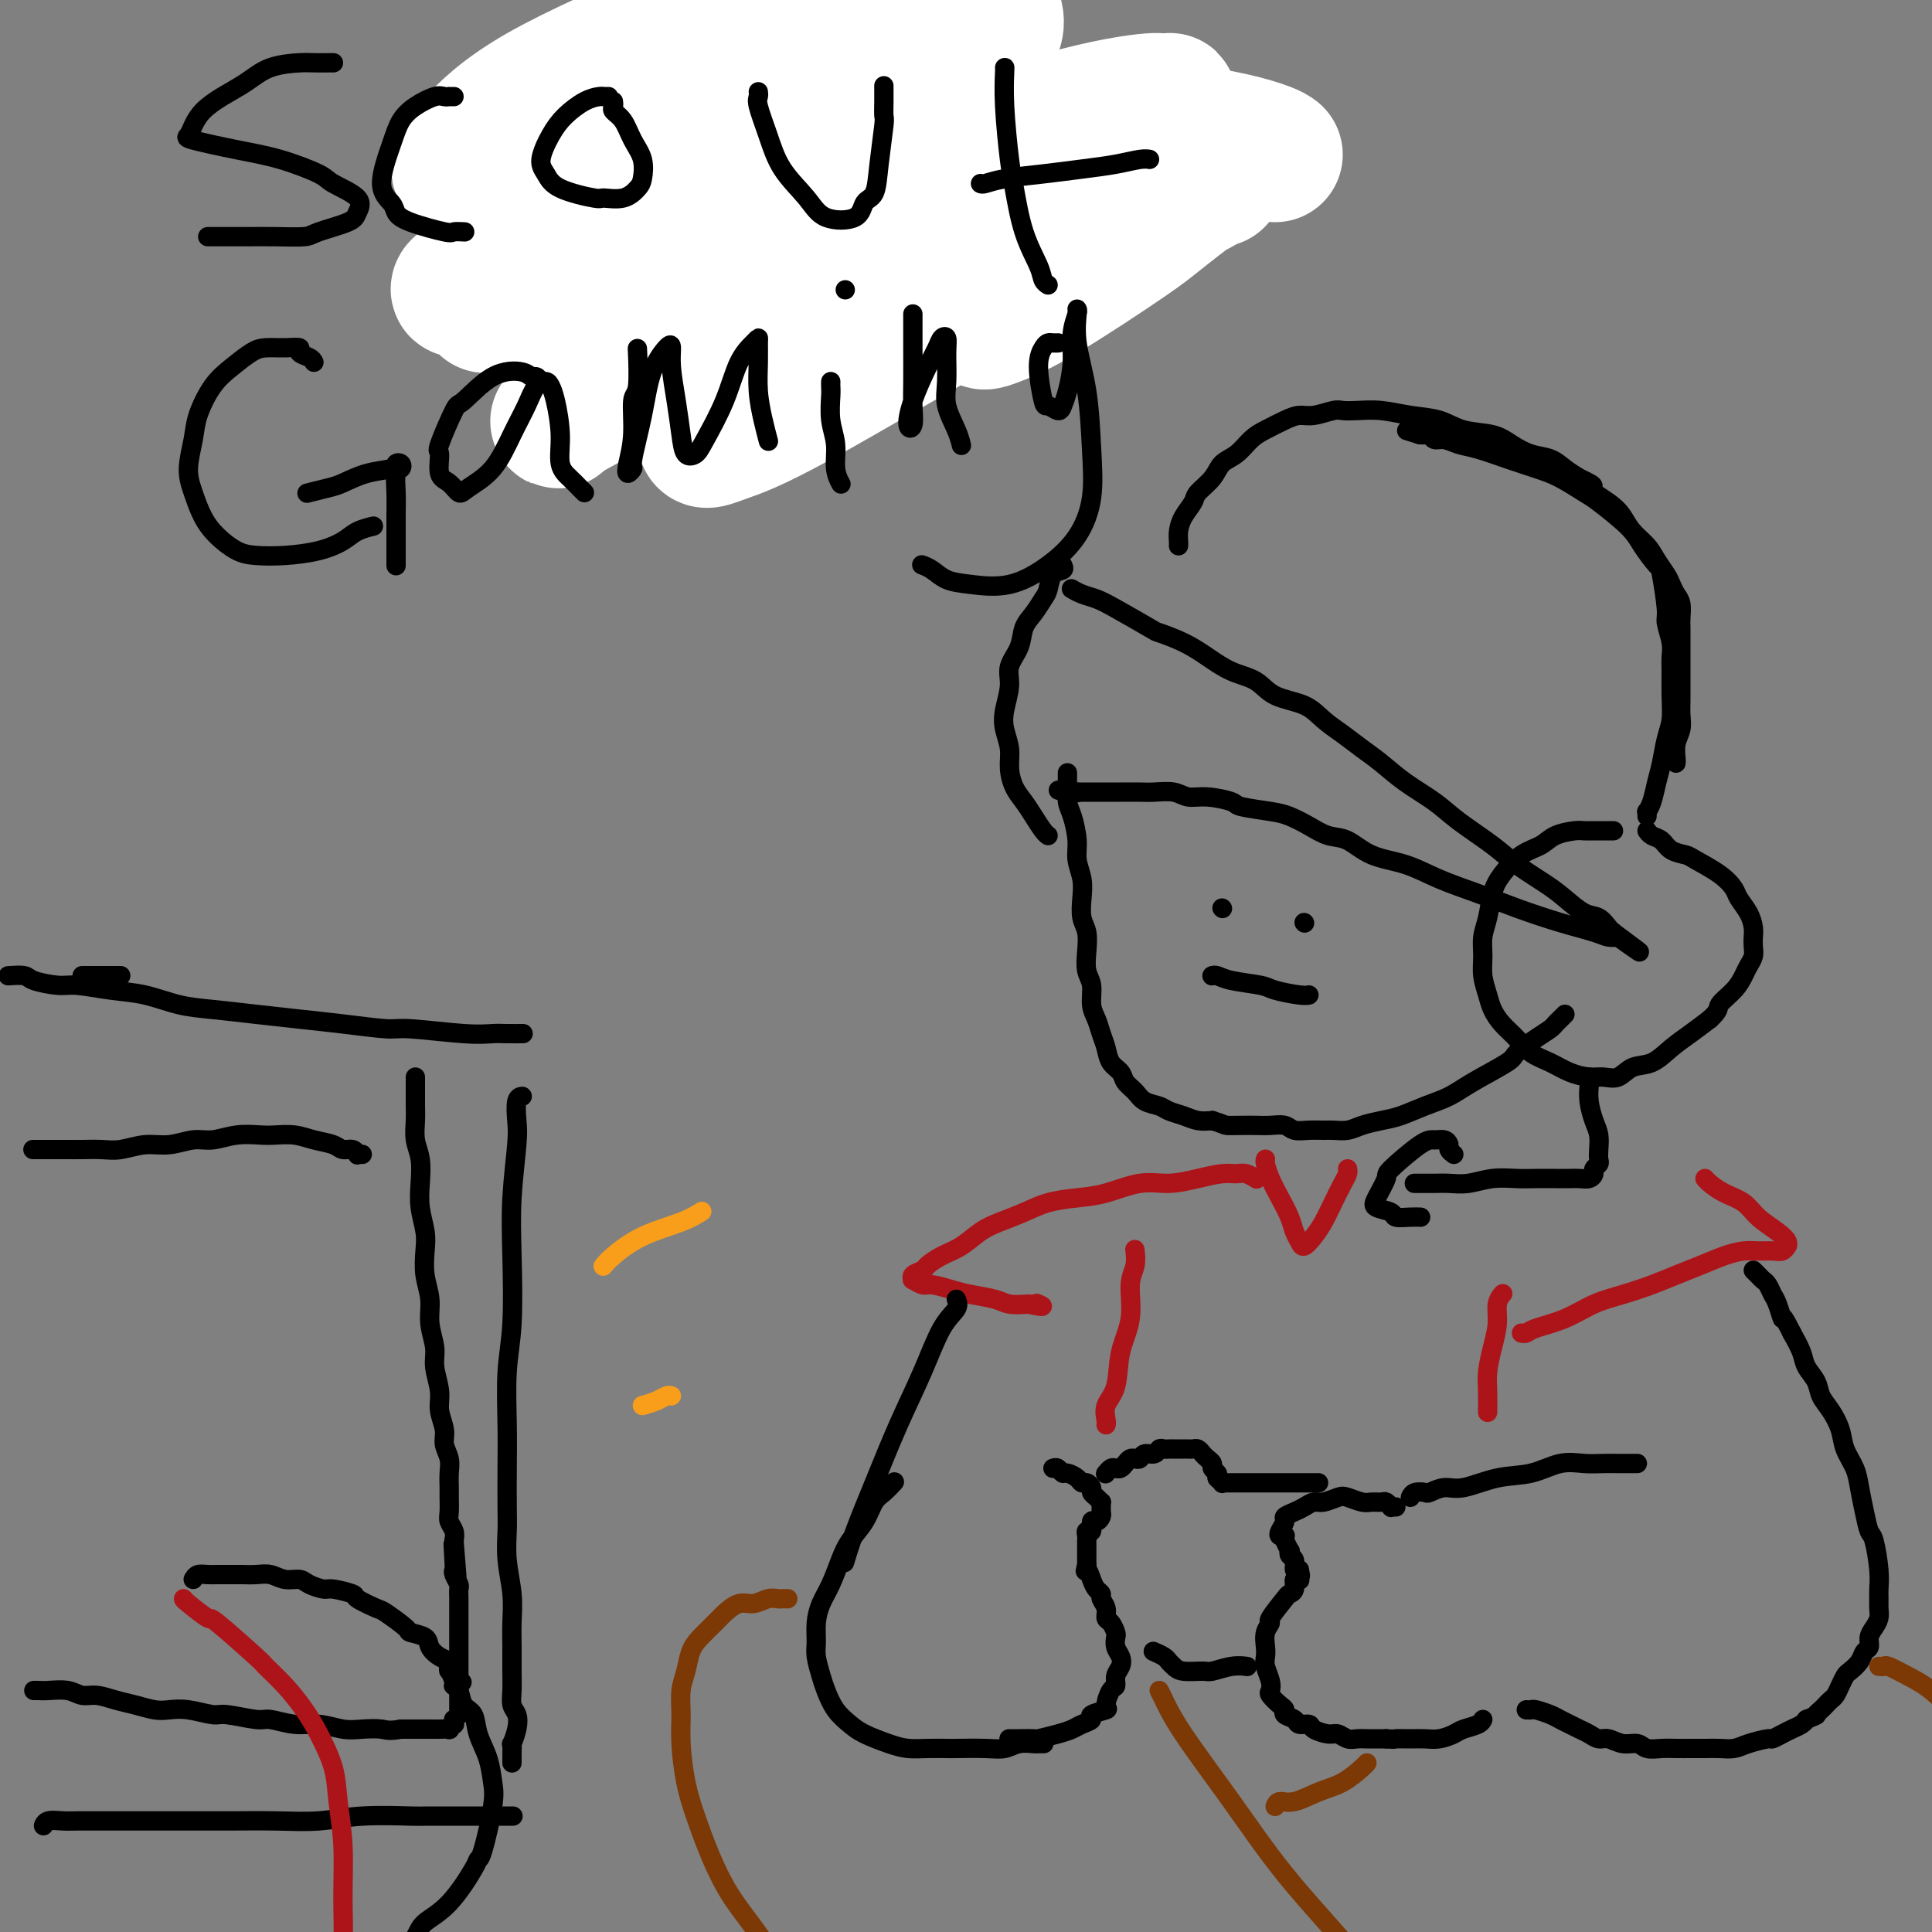 <svg viewBox='0 0 400 400' version='1.1' xmlns='http://www.w3.org/2000/svg' xmlns:xlink='http://www.w3.org/1999/xlink'><rect x="0" y="0" width="400" height="400" fill="#808080" stroke="none"/><g fill='none' stroke='rgb(0,0,0)' stroke-width='4' stroke-linecap='round' stroke-linejoin='round'><path d='M221,160c0.002,0.319 0.003,0.639 0,1c-0.003,0.361 -0.011,0.764 0,1c0.011,0.236 0.040,0.306 0,1c-0.040,0.694 -0.151,2.012 0,3c0.151,0.988 0.562,1.646 1,3c0.438,1.354 0.901,3.405 1,5c0.099,1.595 -0.166,2.733 0,4c0.166,1.267 0.763,2.663 1,4c0.237,1.337 0.115,2.616 0,4c-0.115,1.384 -0.223,2.872 0,4c0.223,1.128 0.777,1.894 1,3c0.223,1.106 0.115,2.550 0,4c-0.115,1.450 -0.238,2.905 0,4c0.238,1.095 0.838,1.829 1,3c0.162,1.171 -0.112,2.779 0,4c0.112,1.221 0.611,2.056 1,3c0.389,0.944 0.667,1.996 1,3c0.333,1.004 0.723,1.959 1,3c0.277,1.041 0.443,2.166 1,3c0.557,0.834 1.504,1.375 2,2c0.496,0.625 0.541,1.333 1,2c0.459,0.667 1.333,1.292 2,2c0.667,0.708 1.126,1.500 2,2c0.874,0.500 2.162,0.709 3,1c0.838,0.291 1.225,0.666 2,1c0.775,0.334 1.940,0.628 3,1c1.060,0.372 2.017,0.820 3,1c0.983,0.180 1.991,0.090 3,0'/><path d='M251,232c2.702,0.845 2.457,0.957 3,1c0.543,0.043 1.874,0.015 3,0c1.126,-0.015 2.048,-0.018 3,0c0.952,0.018 1.936,0.057 3,0c1.064,-0.057 2.210,-0.212 3,0c0.790,0.212 1.226,0.790 2,1c0.774,0.210 1.886,0.053 3,0c1.114,-0.053 2.230,-0.003 3,0c0.770,0.003 1.195,-0.040 2,0c0.805,0.040 1.992,0.162 3,0c1.008,-0.162 1.837,-0.609 3,-1c1.163,-0.391 2.660,-0.725 4,-1c1.340,-0.275 2.524,-0.490 4,-1c1.476,-0.510 3.243,-1.315 5,-2c1.757,-0.685 3.502,-1.251 5,-2c1.498,-0.749 2.748,-1.682 5,-3c2.252,-1.318 5.507,-3.022 7,-4c1.493,-0.978 1.226,-1.232 2,-2c0.774,-0.768 2.589,-2.052 4,-3c1.411,-0.948 2.417,-1.561 3,-2c0.583,-0.439 0.744,-0.705 1,-1c0.256,-0.295 0.607,-0.618 1,-1c0.393,-0.382 0.826,-0.823 1,-1c0.174,-0.177 0.087,-0.088 0,0'/><path d='M253,188c0.000,0.000 0.100,0.100 0.1,0.1'/><path d='M270,191c0.000,0.000 0.100,0.100 0.1,0.1'/><path d='M251,202c-0.067,0.024 -0.134,0.048 0,0c0.134,-0.048 0.470,-0.167 1,0c0.530,0.167 1.256,0.619 3,1c1.744,0.381 4.506,0.690 6,1c1.494,0.310 1.720,0.619 3,1c1.280,0.381 3.614,0.833 5,1c1.386,0.167 1.825,0.048 2,0c0.175,-0.048 0.088,-0.024 0,0'/><path d='M220,117c0.201,0.389 0.402,0.779 0,1c-0.402,0.221 -1.407,0.274 -2,1c-0.593,0.726 -0.773,2.126 -1,3c-0.227,0.874 -0.499,1.223 -1,2c-0.501,0.777 -1.229,1.981 -2,3c-0.771,1.019 -1.583,1.854 -2,3c-0.417,1.146 -0.438,2.602 -1,4c-0.562,1.398 -1.663,2.737 -2,4c-0.337,1.263 0.091,2.452 0,4c-0.091,1.548 -0.702,3.457 -1,5c-0.298,1.543 -0.284,2.720 0,4c0.284,1.280 0.838,2.663 1,4c0.162,1.337 -0.069,2.628 0,4c0.069,1.372 0.439,2.827 1,4c0.561,1.173 1.313,2.066 2,3c0.687,0.934 1.308,1.910 2,3c0.692,1.090 1.456,2.293 2,3c0.544,0.707 0.870,0.916 1,1c0.130,0.084 0.065,0.042 0,0'/><path d='M222,122c-0.153,-0.091 -0.307,-0.182 0,0c0.307,0.182 1.073,0.636 2,1c0.927,0.364 2.015,0.639 3,1c0.985,0.361 1.869,0.809 4,2c2.131,1.191 5.510,3.124 7,4c1.490,0.876 1.091,0.695 2,1c0.909,0.305 3.125,1.097 5,2c1.875,0.903 3.408,1.918 5,3c1.592,1.082 3.244,2.232 5,3c1.756,0.768 3.617,1.153 5,2c1.383,0.847 2.288,2.155 4,3c1.712,0.845 4.232,1.226 6,2c1.768,0.774 2.785,1.942 4,3c1.215,1.058 2.628,2.005 4,3c1.372,0.995 2.702,2.039 4,3c1.298,0.961 2.563,1.839 4,3c1.437,1.161 3.046,2.606 5,4c1.954,1.394 4.252,2.736 6,4c1.748,1.264 2.946,2.448 5,4c2.054,1.552 4.966,3.470 7,5c2.034,1.530 3.192,2.671 5,4c1.808,1.329 4.267,2.846 6,4c1.733,1.154 2.741,1.945 4,3c1.259,1.055 2.771,2.376 4,3c1.229,0.624 2.177,0.553 3,1c0.823,0.447 1.521,1.414 2,2c0.479,0.586 0.740,0.793 1,1'/><path d='M334,193c10.127,7.497 3.445,2.741 1,1c-2.445,-1.741 -0.654,-0.467 0,0c0.654,0.467 0.169,0.126 0,0c-0.169,-0.126 -0.023,-0.036 0,0c0.023,0.036 -0.076,0.019 0,0c0.076,-0.019 0.326,-0.038 0,0c-0.326,0.038 -1.228,0.135 -2,0c-0.772,-0.135 -1.415,-0.500 -3,-1c-1.585,-0.500 -4.112,-1.135 -7,-2c-2.888,-0.865 -6.137,-1.960 -9,-3c-2.863,-1.040 -5.339,-2.027 -8,-3c-2.661,-0.973 -5.506,-1.934 -8,-3c-2.494,-1.066 -4.638,-2.239 -7,-3c-2.362,-0.761 -4.943,-1.111 -7,-2c-2.057,-0.889 -3.590,-2.318 -5,-3c-1.410,-0.682 -2.697,-0.617 -4,-1c-1.303,-0.383 -2.622,-1.216 -4,-2c-1.378,-0.784 -2.815,-1.521 -4,-2c-1.185,-0.479 -2.116,-0.702 -4,-1c-1.884,-0.298 -4.719,-0.672 -6,-1c-1.281,-0.328 -1.008,-0.610 -2,-1c-0.992,-0.390 -3.251,-0.889 -5,-1c-1.749,-0.111 -2.989,0.166 -4,0c-1.011,-0.166 -1.794,-0.777 -3,-1c-1.206,-0.223 -2.837,-0.060 -4,0c-1.163,0.060 -1.859,0.016 -3,0c-1.141,-0.016 -2.728,-0.004 -4,0c-1.272,0.004 -2.227,0.001 -3,0c-0.773,-0.001 -1.362,-0.000 -2,0c-0.638,0.000 -1.325,0.000 -2,0c-0.675,-0.000 -1.337,-0.000 -2,0'/><path d='M223,164c-7.067,-0.778 -2.733,-0.222 -1,0c1.733,0.222 0.867,0.111 0,0'/><path d='M244,113c0.015,-0.266 0.029,-0.532 0,-1c-0.029,-0.468 -0.103,-1.139 0,-2c0.103,-0.861 0.383,-1.911 1,-3c0.617,-1.089 1.572,-2.216 2,-3c0.428,-0.784 0.330,-1.225 1,-2c0.670,-0.775 2.107,-1.884 3,-3c0.893,-1.116 1.243,-2.239 2,-3c0.757,-0.761 1.921,-1.161 3,-2c1.079,-0.839 2.072,-2.119 3,-3c0.928,-0.881 1.789,-1.364 3,-2c1.211,-0.636 2.771,-1.424 4,-2c1.229,-0.576 2.127,-0.939 3,-1c0.873,-0.061 1.723,0.179 3,0c1.277,-0.179 2.983,-0.777 4,-1c1.017,-0.223 1.345,-0.072 2,0c0.655,0.072 1.635,0.065 3,0c1.365,-0.065 3.113,-0.187 5,0c1.887,0.187 3.911,0.683 6,1c2.089,0.317 4.242,0.456 6,1c1.758,0.544 3.121,1.493 5,2c1.879,0.507 4.274,0.573 6,1c1.726,0.427 2.783,1.217 4,2c1.217,0.783 2.594,1.560 4,2c1.406,0.440 2.840,0.541 4,1c1.160,0.459 2.046,1.274 3,2c0.954,0.726 1.977,1.363 3,2'/><path d='M327,99c4.740,2.166 2.089,1.580 2,2c-0.089,0.420 2.385,1.844 4,3c1.615,1.156 2.373,2.043 3,3c0.627,0.957 1.124,1.986 2,3c0.876,1.014 2.132,2.015 3,3c0.868,0.985 1.347,1.953 2,3c0.653,1.047 1.482,2.171 2,3c0.518,0.829 0.727,1.362 1,2c0.273,0.638 0.609,1.382 1,2c0.391,0.618 0.837,1.109 1,2c0.163,0.891 0.044,2.182 0,3c-0.044,0.818 -0.012,1.164 0,2c0.012,0.836 0.003,2.163 0,3c-0.003,0.837 -0.001,1.186 0,2c0.001,0.814 -0.000,2.094 0,3c0.000,0.906 0.001,1.439 0,2c-0.001,0.561 -0.004,1.150 0,2c0.004,0.850 0.015,1.961 0,3c-0.015,1.039 -0.057,2.005 0,3c0.057,0.995 0.211,2.018 0,3c-0.211,0.982 -0.789,1.923 -1,3c-0.211,1.077 -0.057,2.290 0,3c0.057,0.710 0.016,0.917 0,1c-0.016,0.083 -0.008,0.041 0,0'/><path d='M289,312c-0.448,-0.030 -0.897,-0.061 -1,0c-0.103,0.061 0.139,0.213 0,0c-0.139,-0.213 -0.660,-0.793 -1,-1c-0.340,-0.207 -0.499,-0.043 -1,0c-0.501,0.043 -1.345,-0.037 -2,0c-0.655,0.037 -1.120,0.191 -2,0c-0.880,-0.191 -2.175,-0.728 -3,-1c-0.825,-0.272 -1.179,-0.280 -2,0c-0.821,0.280 -2.109,0.849 -3,1c-0.891,0.151 -1.387,-0.115 -2,0c-0.613,0.115 -1.345,0.612 -2,1c-0.655,0.388 -1.234,0.668 -2,1c-0.766,0.332 -1.718,0.716 -2,1c-0.282,0.284 0.107,0.467 0,1c-0.107,0.533 -0.708,1.414 -1,2c-0.292,0.586 -0.274,0.875 0,1c0.274,0.125 0.805,0.084 1,0c0.195,-0.084 0.056,-0.211 0,0c-0.056,0.211 -0.029,0.759 0,1c0.029,0.241 0.059,0.173 0,0c-0.059,-0.173 -0.208,-0.451 0,0c0.208,0.451 0.773,1.631 1,2c0.227,0.369 0.116,-0.072 0,0c-0.116,0.072 -0.237,0.659 0,1c0.237,0.341 0.833,0.438 1,1c0.167,0.562 -0.095,1.589 0,2c0.095,0.411 0.548,0.205 1,0'/><path d='M269,325c0.463,1.944 0.120,1.304 0,1c-0.120,-0.304 -0.017,-0.271 0,0c0.017,0.271 -0.052,0.780 0,1c0.052,0.220 0.223,0.150 0,0c-0.223,-0.150 -0.842,-0.380 -1,0c-0.158,0.380 0.145,1.368 0,2c-0.145,0.632 -0.736,0.906 -1,1c-0.264,0.094 -0.200,0.007 -1,1c-0.800,0.993 -2.463,3.067 -3,4c-0.537,0.933 0.051,0.724 0,1c-0.051,0.276 -0.742,1.036 -1,2c-0.258,0.964 -0.083,2.132 0,3c0.083,0.868 0.073,1.436 0,2c-0.073,0.564 -0.209,1.125 0,2c0.209,0.875 0.764,2.066 1,3c0.236,0.934 0.152,1.612 0,2c-0.152,0.388 -0.374,0.485 0,1c0.374,0.515 1.342,1.448 2,2c0.658,0.552 1.007,0.721 1,1c-0.007,0.279 -0.369,0.666 0,1c0.369,0.334 1.467,0.615 2,1c0.533,0.385 0.499,0.873 1,1c0.501,0.127 1.538,-0.106 2,0c0.462,0.106 0.350,0.550 1,1c0.650,0.450 2.061,0.905 3,1c0.939,0.095 1.406,-0.171 2,0c0.594,0.171 1.314,0.778 2,1c0.686,0.222 1.339,0.060 2,0c0.661,-0.060 1.332,-0.016 2,0c0.668,0.016 1.334,0.005 2,0c0.666,-0.005 1.333,-0.002 2,0'/><path d='M287,360c2.166,0.154 1.582,0.038 2,0c0.418,-0.038 1.840,0.001 3,0c1.160,-0.001 2.058,-0.041 3,0c0.942,0.041 1.927,0.165 3,0c1.073,-0.165 2.235,-0.619 3,-1c0.765,-0.381 1.133,-0.690 2,-1c0.867,-0.310 2.233,-0.622 3,-1c0.767,-0.378 0.933,-0.822 1,-1c0.067,-0.178 0.033,-0.089 0,0'/><path d='M218,304c0.325,-0.119 0.650,-0.238 1,0c0.350,0.238 0.723,0.834 1,1c0.277,0.166 0.456,-0.096 1,0c0.544,0.096 1.451,0.551 2,1c0.549,0.449 0.738,0.894 1,1c0.262,0.106 0.596,-0.125 1,0c0.404,0.125 0.879,0.607 1,1c0.121,0.393 -0.111,0.697 0,1c0.111,0.303 0.565,0.606 1,1c0.435,0.394 0.849,0.879 1,1c0.151,0.121 0.038,-0.121 0,0c-0.038,0.121 -0.000,0.605 0,1c0.000,0.395 -0.037,0.702 0,1c0.037,0.298 0.150,0.587 0,1c-0.150,0.413 -0.562,0.951 -1,1c-0.438,0.049 -0.902,-0.389 -1,0c-0.098,0.389 0.170,1.606 0,2c-0.170,0.394 -0.778,-0.035 -1,0c-0.222,0.035 -0.060,0.535 0,1c0.060,0.465 0.016,0.894 0,1c-0.016,0.106 -0.004,-0.113 0,0c0.004,0.113 0.001,0.558 0,1c-0.001,0.442 -0.000,0.881 0,1c0.000,0.119 0.000,-0.083 0,0c-0.000,0.083 -0.000,0.452 0,1c0.000,0.548 0.000,1.274 0,2'/><path d='M225,324c-0.513,2.145 -0.296,1.008 0,1c0.296,-0.008 0.672,1.114 1,2c0.328,0.886 0.609,1.537 1,2c0.391,0.463 0.892,0.739 1,1c0.108,0.261 -0.178,0.508 0,1c0.178,0.492 0.818,1.230 1,2c0.182,0.770 -0.096,1.571 0,2c0.096,0.429 0.565,0.485 1,1c0.435,0.515 0.836,1.489 1,2c0.164,0.511 0.093,0.559 0,1c-0.093,0.441 -0.206,1.274 0,2c0.206,0.726 0.732,1.344 1,2c0.268,0.656 0.277,1.349 0,2c-0.277,0.651 -0.842,1.259 -1,2c-0.158,0.741 0.089,1.613 0,2c-0.089,0.387 -0.516,0.289 -1,1c-0.484,0.711 -1.025,2.232 -1,3c0.025,0.768 0.618,0.783 0,1c-0.618,0.217 -2.446,0.635 -3,1c-0.554,0.365 0.166,0.676 0,1c-0.166,0.324 -1.219,0.661 -2,1c-0.781,0.339 -1.292,0.679 -2,1c-0.708,0.321 -1.614,0.622 -3,1c-1.386,0.378 -3.251,0.833 -4,1c-0.749,0.167 -0.383,0.045 -1,0c-0.617,-0.045 -2.218,-0.012 -3,0c-0.782,0.012 -0.746,0.003 -1,0c-0.254,-0.003 -0.799,-0.001 -1,0c-0.201,0.001 -0.057,0.000 0,0c0.057,-0.000 0.029,-0.000 0,0'/><path d='M229,305c-0.089,0.112 -0.179,0.223 0,0c0.179,-0.223 0.625,-0.781 1,-1c0.375,-0.219 0.678,-0.097 1,0c0.322,0.097 0.664,0.171 1,0c0.336,-0.171 0.666,-0.586 1,-1c0.334,-0.414 0.671,-0.828 1,-1c0.329,-0.172 0.652,-0.102 1,0c0.348,0.102 0.723,0.238 1,0c0.277,-0.238 0.455,-0.848 1,-1c0.545,-0.152 1.455,0.156 2,0c0.545,-0.156 0.723,-0.774 1,-1c0.277,-0.226 0.651,-0.061 1,0c0.349,0.061 0.671,0.016 1,0c0.329,-0.016 0.666,-0.004 1,0c0.334,0.004 0.667,0.000 1,0c0.333,-0.000 0.667,0.003 1,0c0.333,-0.003 0.666,-0.012 1,0c0.334,0.012 0.668,0.045 1,0c0.332,-0.045 0.662,-0.167 1,0c0.338,0.167 0.683,0.622 1,1c0.317,0.378 0.607,0.679 1,1c0.393,0.321 0.889,0.663 1,1c0.111,0.337 -0.162,0.668 0,1c0.162,0.332 0.761,0.666 1,1c0.239,0.334 0.120,0.667 0,1'/><path d='M252,306c0.864,0.868 0.024,0.036 0,0c-0.024,-0.036 0.767,0.722 1,1c0.233,0.278 -0.093,0.074 0,0c0.093,-0.074 0.606,-0.020 1,0c0.394,0.020 0.668,0.005 1,0c0.332,-0.005 0.723,-0.001 1,0c0.277,0.001 0.442,0.000 1,0c0.558,-0.000 1.511,-0.000 2,0c0.489,0.000 0.516,0.000 1,0c0.484,-0.000 1.425,-0.000 2,0c0.575,0.000 0.784,0.000 1,0c0.216,-0.000 0.439,-0.000 1,0c0.561,0.000 1.459,0.000 2,0c0.541,-0.000 0.723,-0.000 1,0c0.277,0.000 0.648,0.000 1,0c0.352,-0.000 0.686,-0.000 1,0c0.314,0.000 0.610,0.000 1,0c0.390,-0.000 0.875,-0.000 1,0c0.125,0.000 -0.111,0.000 0,0c0.111,-0.000 0.568,-0.000 1,0c0.432,0.000 0.838,0.000 1,0c0.162,-0.000 0.081,-0.000 0,0'/><path d='M239,342c-0.202,-0.089 -0.404,-0.178 0,0c0.404,0.178 1.415,0.622 2,1c0.585,0.378 0.746,0.691 1,1c0.254,0.309 0.602,0.615 1,1c0.398,0.385 0.846,0.849 2,1c1.154,0.151 3.014,-0.012 4,0c0.986,0.012 1.099,0.199 2,0c0.901,-0.199 2.589,-0.784 4,-1c1.411,-0.216 2.546,-0.062 3,0c0.454,0.062 0.227,0.031 0,0'/><path d='M316,354c0.388,0.024 0.775,0.048 1,0c0.225,-0.048 0.287,-0.167 1,0c0.713,0.167 2.078,0.622 3,1c0.922,0.378 1.402,0.680 2,1c0.598,0.320 1.314,0.659 2,1c0.686,0.341 1.341,0.684 2,1c0.659,0.316 1.321,0.606 2,1c0.679,0.394 1.374,0.894 2,1c0.626,0.106 1.182,-0.182 2,0c0.818,0.182 1.899,0.833 3,1c1.101,0.167 2.223,-0.152 3,0c0.777,0.152 1.208,0.773 2,1c0.792,0.227 1.944,0.061 3,0c1.056,-0.061 2.015,-0.016 3,0c0.985,0.016 1.994,0.001 3,0c1.006,-0.001 2.007,0.010 3,0c0.993,-0.010 1.977,-0.040 3,0c1.023,0.040 2.084,0.151 3,0c0.916,-0.151 1.687,-0.565 3,-1c1.313,-0.435 3.167,-0.890 4,-1c0.833,-0.110 0.643,0.125 1,0c0.357,-0.125 1.261,-0.611 2,-1c0.739,-0.389 1.314,-0.682 2,-1c0.686,-0.318 1.482,-0.662 2,-1c0.518,-0.338 0.759,-0.669 1,-1'/><path d='M374,356c2.726,-1.107 2.040,-0.873 2,-1c-0.040,-0.127 0.567,-0.614 1,-1c0.433,-0.386 0.694,-0.671 1,-1c0.306,-0.329 0.658,-0.703 1,-1c0.342,-0.297 0.673,-0.516 1,-1c0.327,-0.484 0.651,-1.233 1,-2c0.349,-0.767 0.725,-1.553 1,-2c0.275,-0.447 0.451,-0.557 1,-1c0.549,-0.443 1.470,-1.221 2,-2c0.530,-0.779 0.668,-1.560 1,-2c0.332,-0.440 0.860,-0.541 1,-1c0.140,-0.459 -0.106,-1.278 0,-2c0.106,-0.722 0.564,-1.347 1,-2c0.436,-0.653 0.850,-1.333 1,-2c0.150,-0.667 0.037,-1.321 0,-2c-0.037,-0.679 0.001,-1.384 0,-2c-0.001,-0.616 -0.042,-1.143 0,-2c0.042,-0.857 0.166,-2.046 0,-4c-0.166,-1.954 -0.621,-4.675 -1,-6c-0.379,-1.325 -0.683,-1.253 -1,-2c-0.317,-0.747 -0.647,-2.313 -1,-4c-0.353,-1.687 -0.727,-3.494 -1,-5c-0.273,-1.506 -0.444,-2.710 -1,-4c-0.556,-1.290 -1.496,-2.666 -2,-4c-0.504,-1.334 -0.573,-2.626 -1,-4c-0.427,-1.374 -1.213,-2.832 -2,-4c-0.787,-1.168 -1.576,-2.048 -2,-3c-0.424,-0.952 -0.485,-1.977 -1,-3c-0.515,-1.023 -1.485,-2.045 -2,-3c-0.515,-0.955 -0.576,-1.844 -1,-3c-0.424,-1.156 -1.212,-2.578 -2,-4'/><path d='M371,276c-2.416,-4.854 -1.957,-2.988 -2,-3c-0.043,-0.012 -0.589,-1.901 -1,-3c-0.411,-1.099 -0.688,-1.409 -1,-2c-0.312,-0.591 -0.658,-1.465 -1,-2c-0.342,-0.535 -0.679,-0.731 -1,-1c-0.321,-0.269 -0.625,-0.611 -1,-1c-0.375,-0.389 -0.821,-0.825 -1,-1c-0.179,-0.175 -0.089,-0.087 0,0'/><path d='M216,361c0.102,0.002 0.204,0.004 0,0c-0.204,-0.004 -0.715,-0.015 -1,0c-0.285,0.015 -0.343,0.057 -1,0c-0.657,-0.057 -1.914,-0.211 -3,0c-1.086,0.211 -2.002,0.789 -3,1c-0.998,0.211 -2.080,0.057 -4,0c-1.920,-0.057 -4.679,-0.017 -6,0c-1.321,0.017 -1.204,0.013 -2,0c-0.796,-0.013 -2.506,-0.033 -4,0c-1.494,0.033 -2.774,0.120 -4,0c-1.226,-0.120 -2.398,-0.448 -4,-1c-1.602,-0.552 -3.633,-1.329 -5,-2c-1.367,-0.671 -2.069,-1.236 -3,-2c-0.931,-0.764 -2.092,-1.726 -3,-3c-0.908,-1.274 -1.564,-2.861 -2,-4c-0.436,-1.139 -0.650,-1.830 -1,-3c-0.350,-1.170 -0.834,-2.818 -1,-4c-0.166,-1.182 -0.014,-1.898 0,-3c0.014,-1.102 -0.111,-2.591 0,-4c0.111,-1.409 0.456,-2.739 1,-4c0.544,-1.261 1.286,-2.453 2,-4c0.714,-1.547 1.398,-3.450 2,-5c0.602,-1.550 1.121,-2.749 2,-4c0.879,-1.251 2.116,-2.556 3,-4c0.884,-1.444 1.414,-3.028 2,-4c0.586,-0.972 1.229,-1.333 2,-2c0.771,-0.667 1.669,-1.641 2,-2c0.331,-0.359 0.095,-0.103 0,0c-0.095,0.103 -0.047,0.051 0,0'/><path d='M131,18c-0.000,-0.164 -0.000,-0.327 0,0c0.000,0.327 0.000,1.145 0,2c-0.000,0.855 -0.000,1.749 0,3c0.000,1.251 0.000,2.861 0,5c-0.000,2.139 -0.001,4.809 0,7c0.001,2.191 0.004,3.905 0,6c-0.004,2.095 -0.015,4.573 0,7c0.015,2.427 0.057,4.805 0,7c-0.057,2.195 -0.211,4.207 0,6c0.211,1.793 0.789,3.367 1,5c0.211,1.633 0.057,3.324 0,5c-0.057,1.676 -0.015,3.336 0,5c0.015,1.664 0.004,3.333 0,4c-0.004,0.667 -0.002,0.334 0,0'/><path d='M137,47c0.210,-0.114 0.419,-0.227 1,0c0.581,0.227 1.533,0.795 2,1c0.467,0.205 0.448,0.048 1,0c0.552,-0.048 1.676,0.011 3,0c1.324,-0.011 2.849,-0.094 4,0c1.151,0.094 1.927,0.365 3,0c1.073,-0.365 2.443,-1.368 4,-2c1.557,-0.632 3.302,-0.895 4,-1c0.698,-0.105 0.349,-0.053 0,0'/><path d='M161,25c0.000,-0.206 0.000,-0.413 0,0c-0.000,0.413 -0.000,1.445 0,3c0.000,1.555 0.000,3.633 0,6c-0.000,2.367 -0.001,5.023 0,8c0.001,2.977 0.004,6.276 0,9c-0.004,2.724 -0.015,4.872 0,7c0.015,2.128 0.057,4.234 0,7c-0.057,2.766 -0.211,6.191 0,8c0.211,1.809 0.789,2.000 1,2c0.211,-0.000 0.057,-0.192 0,0c-0.057,0.192 -0.016,0.769 0,1c0.016,0.231 0.008,0.115 0,0'/><path d='M183,49c0.673,-0.252 1.346,-0.504 2,-1c0.654,-0.496 1.289,-1.235 2,-2c0.711,-0.765 1.497,-1.558 2,-2c0.503,-0.442 0.724,-0.535 1,-1c0.276,-0.465 0.606,-1.301 1,-2c0.394,-0.699 0.853,-1.259 1,-2c0.147,-0.741 -0.019,-1.661 0,-2c0.019,-0.339 0.224,-0.097 0,0c-0.224,0.097 -0.876,0.047 -1,0c-0.124,-0.047 0.280,-0.093 0,0c-0.280,0.093 -1.243,0.324 -2,1c-0.757,0.676 -1.309,1.796 -2,3c-0.691,1.204 -1.522,2.490 -2,4c-0.478,1.510 -0.605,3.244 -1,5c-0.395,1.756 -1.059,3.535 -1,5c0.059,1.465 0.841,2.616 1,4c0.159,1.384 -0.305,3.002 0,4c0.305,0.998 1.378,1.378 2,2c0.622,0.622 0.794,1.487 1,2c0.206,0.513 0.447,0.674 1,1c0.553,0.326 1.418,0.819 2,1c0.582,0.181 0.881,0.052 1,0c0.119,-0.052 0.060,-0.026 0,0'/><path d='M206,25c-0.130,0.123 -0.260,0.246 0,2c0.260,1.754 0.911,5.139 1,8c0.089,2.861 -0.384,5.196 0,8c0.384,2.804 1.623,6.075 2,9c0.377,2.925 -0.109,5.502 0,8c0.109,2.498 0.813,4.917 1,7c0.187,2.083 -0.142,3.830 0,5c0.142,1.170 0.755,1.763 1,2c0.245,0.237 0.123,0.119 0,0'/><path d='M226,23c-0.008,0.007 -0.016,0.015 0,1c0.016,0.985 0.057,2.949 0,5c-0.057,2.051 -0.212,4.190 0,8c0.212,3.810 0.790,9.290 1,12c0.210,2.710 0.053,2.649 0,4c-0.053,1.351 0.000,4.113 0,6c-0.000,1.887 -0.053,2.899 0,4c0.053,1.101 0.210,2.290 0,3c-0.210,0.710 -0.789,0.941 -1,1c-0.211,0.059 -0.054,-0.053 0,0c0.054,0.053 0.007,0.271 0,0c-0.007,-0.271 0.028,-1.029 0,-3c-0.028,-1.971 -0.119,-5.153 0,-8c0.119,-2.847 0.447,-5.360 1,-8c0.553,-2.640 1.332,-5.408 2,-8c0.668,-2.592 1.226,-5.010 2,-7c0.774,-1.990 1.765,-3.553 3,-5c1.235,-1.447 2.713,-2.779 4,-4c1.287,-1.221 2.383,-2.330 4,-3c1.617,-0.670 3.756,-0.901 5,-1c1.244,-0.099 1.593,-0.067 2,0c0.407,0.067 0.871,0.169 1,1c0.129,0.831 -0.079,2.390 0,3c0.079,0.610 0.445,0.272 0,1c-0.445,0.728 -1.699,2.524 -3,4c-1.301,1.476 -2.648,2.633 -4,4c-1.352,1.367 -2.710,2.945 -4,4c-1.290,1.055 -2.511,1.587 -3,2c-0.489,0.413 -0.244,0.706 0,1'/><path d='M236,40c-2.333,3.167 -1.167,1.583 0,0'/><path d='M17,202c0.044,0.000 0.089,0.000 1,0c0.911,0.000 2.689,0.000 4,0c1.311,-0.000 2.156,0.000 3,0'/><path d='M108,214c0.275,-0.002 0.551,-0.005 0,0c-0.551,0.005 -1.927,0.016 -3,0c-1.073,-0.016 -1.841,-0.060 -3,0c-1.159,0.060 -2.708,0.223 -6,0c-3.292,-0.223 -8.326,-0.833 -11,-1c-2.674,-0.167 -2.986,0.110 -5,0c-2.014,-0.110 -5.730,-0.606 -9,-1c-3.270,-0.394 -6.095,-0.687 -9,-1c-2.905,-0.313 -5.891,-0.647 -9,-1c-3.109,-0.353 -6.341,-0.726 -9,-1c-2.659,-0.274 -4.743,-0.451 -7,-1c-2.257,-0.549 -4.685,-1.470 -7,-2c-2.315,-0.530 -4.516,-0.668 -7,-1c-2.484,-0.332 -5.251,-0.860 -7,-1c-1.749,-0.140 -2.479,0.106 -4,0c-1.521,-0.106 -3.833,-0.564 -5,-1c-1.167,-0.436 -1.189,-0.849 -2,-1c-0.811,-0.151 -2.411,-0.041 -3,0c-0.589,0.041 -0.168,0.012 0,0c0.168,-0.012 0.084,-0.006 0,0'/><path d='M108,227c0.111,-0.014 0.222,-0.027 0,0c-0.222,0.027 -0.778,0.096 -1,1c-0.222,0.904 -0.111,2.644 0,4c0.111,1.356 0.222,2.328 0,5c-0.222,2.672 -0.777,7.044 -1,11c-0.223,3.956 -0.112,7.496 0,12c0.112,4.504 0.226,9.972 0,14c-0.226,4.028 -0.792,6.617 -1,10c-0.208,3.383 -0.057,7.561 0,11c0.057,3.439 0.019,6.141 0,9c-0.019,2.859 -0.019,5.877 0,8c0.019,2.123 0.058,3.350 0,5c-0.058,1.650 -0.212,3.722 0,6c0.212,2.278 0.789,4.763 1,7c0.211,2.237 0.056,4.227 0,6c-0.056,1.773 -0.011,3.328 0,5c0.011,1.672 -0.010,3.461 0,5c0.010,1.539 0.051,2.827 0,4c-0.051,1.173 -0.196,2.232 0,3c0.196,0.768 0.732,1.246 1,2c0.268,0.754 0.268,1.786 0,3c-0.268,1.214 -0.804,2.612 -1,3c-0.196,0.388 -0.053,-0.232 0,0c0.053,0.232 0.014,1.316 0,2c-0.014,0.684 -0.004,0.967 0,1c0.004,0.033 0.001,-0.183 0,0c-0.001,0.183 -0.000,0.767 0,1c0.000,0.233 0.000,0.117 0,0'/><path d='M106,376c0.191,0.000 0.381,0.000 0,0c-0.381,-0.000 -1.334,-0.001 -2,0c-0.666,0.001 -1.045,0.004 -4,0c-2.955,-0.004 -8.485,-0.015 -11,0c-2.515,0.015 -2.016,0.057 -4,0c-1.984,-0.057 -6.453,-0.211 -10,0c-3.547,0.211 -6.173,0.789 -9,1c-2.827,0.211 -5.853,0.057 -9,0c-3.147,-0.057 -6.413,-0.015 -9,0c-2.587,0.015 -4.496,0.004 -7,0c-2.504,-0.004 -5.604,-0.001 -8,0c-2.396,0.001 -4.088,-0.001 -6,0c-1.912,0.001 -4.043,0.004 -6,0c-1.957,-0.004 -3.740,-0.015 -5,0c-1.260,0.015 -1.998,0.056 -3,0c-1.002,-0.056 -2.270,-0.207 -3,0c-0.730,0.207 -0.923,0.774 -1,1c-0.077,0.226 -0.039,0.113 0,0'/></g>
<g fill='none' stroke='rgb(255,255,255)' stroke-width='28' stroke-linecap='round' stroke-linejoin='round'><path d='M264,32c-0.339,-0.250 -0.678,-0.499 -2,-1c-1.322,-0.501 -3.626,-1.253 -7,-2c-3.374,-0.747 -7.818,-1.490 -12,-2c-4.182,-0.510 -8.103,-0.786 -13,-1c-4.897,-0.214 -10.771,-0.365 -17,0c-6.229,0.365 -12.814,1.246 -21,3c-8.186,1.754 -17.972,4.382 -27,7c-9.028,2.618 -17.298,5.228 -25,8c-7.702,2.772 -14.835,5.706 -21,8c-6.165,2.294 -11.362,3.946 -15,5c-3.638,1.054 -5.718,1.509 -7,2c-1.282,0.491 -1.765,1.019 -2,1c-0.235,-0.019 -0.223,-0.586 1,-1c1.223,-0.414 3.657,-0.676 9,-2c5.343,-1.324 13.595,-3.712 23,-6c9.405,-2.288 19.962,-4.477 31,-7c11.038,-2.523 22.558,-5.379 33,-8c10.442,-2.621 19.805,-5.005 27,-7c7.195,-1.995 12.221,-3.599 16,-5c3.779,-1.401 6.309,-2.599 7,-3c0.691,-0.401 -0.458,-0.004 -1,0c-0.542,0.004 -0.477,-0.386 -4,0c-3.523,0.386 -10.635,1.547 -22,5c-11.365,3.453 -26.983,9.199 -41,14c-14.017,4.801 -26.433,8.657 -37,12c-10.567,3.343 -19.284,6.172 -25,8c-5.716,1.828 -8.429,2.655 -10,3c-1.571,0.345 -2.000,0.208 -1,0c1.000,-0.208 3.429,-0.488 5,-1c1.571,-0.512 2.286,-1.256 3,-2'/><path d='M109,60c3.606,-1.467 9.121,-3.633 16,-8c6.879,-4.367 15.121,-10.935 23,-17c7.879,-6.065 15.394,-11.627 21,-17c5.606,-5.373 9.301,-10.559 11,-15c1.699,-4.441 1.401,-8.139 2,-10c0.599,-1.861 2.095,-1.885 -4,0c-6.095,1.885 -19.782,5.679 -27,8c-7.218,2.321 -7.967,3.169 -14,6c-6.033,2.831 -17.352,7.644 -25,12c-7.648,4.356 -11.627,8.255 -14,11c-2.373,2.745 -3.139,4.337 -3,5c0.139,0.663 1.184,0.399 2,0c0.816,-0.399 1.405,-0.932 4,-2c2.595,-1.068 7.198,-2.669 14,-5c6.802,-2.331 15.802,-5.390 25,-9c9.198,-3.610 18.593,-7.771 27,-11c8.407,-3.229 15.826,-5.527 22,-7c6.174,-1.473 11.104,-2.122 14,-1c2.896,1.122 3.760,4.014 3,6c-0.760,1.986 -3.144,3.067 -5,4c-1.856,0.933 -3.185,1.720 -9,7c-5.815,5.280 -16.115,15.053 -26,24c-9.885,8.947 -19.355,17.066 -28,25c-8.645,7.934 -16.466,15.681 -20,19c-3.534,3.319 -2.781,2.210 -1,1c1.781,-1.210 4.589,-2.520 7,-4c2.411,-1.480 4.425,-3.129 10,-6c5.575,-2.871 14.711,-6.966 19,-9c4.289,-2.034 3.732,-2.009 12,-6c8.268,-3.991 25.362,-11.997 34,-16c8.638,-4.003 8.819,-4.001 9,-4'/><path d='M208,41c16.692,-7.668 13.421,-4.837 13,-4c-0.421,0.837 2.007,-0.319 3,-1c0.993,-0.681 0.551,-0.886 -5,2c-5.551,2.886 -16.211,8.862 -22,12c-5.789,3.138 -6.706,3.438 -12,7c-5.294,3.562 -14.966,10.386 -22,16c-7.034,5.614 -11.429,10.018 -14,13c-2.571,2.982 -3.319,4.542 -3,5c0.319,0.458 1.704,-0.184 4,-1c2.296,-0.816 5.502,-1.805 15,-7c9.498,-5.195 25.289,-14.597 37,-21c11.711,-6.403 19.341,-9.808 24,-12c4.659,-2.192 6.346,-3.170 10,-5c3.654,-1.830 9.274,-4.513 12,-6c2.726,-1.487 2.556,-1.778 2,-2c-0.556,-0.222 -1.499,-0.376 -4,1c-2.501,1.376 -6.561,4.283 -11,7c-4.439,2.717 -9.257,5.244 -15,9c-5.743,3.756 -12.410,8.741 -15,11c-2.590,2.259 -1.102,1.793 1,1c2.102,-0.793 4.818,-1.913 10,-5c5.182,-3.087 12.829,-8.142 17,-11c4.171,-2.858 4.865,-3.519 8,-6c3.135,-2.481 8.710,-6.784 12,-9c3.290,-2.216 4.294,-2.347 4,-2c-0.294,0.347 -1.887,1.170 -3,2c-1.113,0.830 -1.747,1.666 -2,2c-0.253,0.334 -0.127,0.167 0,0'/></g>
<g fill='none' stroke='rgb(0,0,0)' stroke-width='4' stroke-linecap='round' stroke-linejoin='round'><path d='M69,13c0.036,0.001 0.072,0.002 0,0c-0.072,-0.002 -0.251,-0.006 -1,0c-0.749,0.006 -2.069,0.021 -3,0c-0.931,-0.021 -1.474,-0.078 -3,0c-1.526,0.078 -4.034,0.289 -6,1c-1.966,0.711 -3.391,1.921 -5,3c-1.609,1.079 -3.401,2.029 -5,3c-1.599,0.971 -3.004,1.965 -4,3c-0.996,1.035 -1.583,2.110 -2,3c-0.417,0.890 -0.665,1.593 -1,2c-0.335,0.407 -0.756,0.517 1,1c1.756,0.483 5.691,1.339 9,2c3.309,0.661 5.994,1.125 9,2c3.006,0.875 6.334,2.159 8,3c1.666,0.841 1.669,1.237 3,2c1.331,0.763 3.990,1.893 5,3c1.010,1.107 0.372,2.192 0,3c-0.372,0.808 -0.480,1.341 -2,2c-1.520,0.659 -4.454,1.445 -6,2c-1.546,0.555 -1.703,0.881 -3,1c-1.297,0.119 -3.735,0.032 -6,0c-2.265,-0.032 -4.358,-0.009 -6,0c-1.642,0.009 -2.832,0.002 -4,0c-1.168,-0.002 -2.315,-0.001 -3,0c-0.685,0.001 -0.910,0.000 -1,0c-0.090,-0.000 -0.045,-0.000 0,0'/><path d='M94,20c-0.444,0.003 -0.888,0.006 -1,0c-0.112,-0.006 0.107,-0.022 0,0c-0.107,0.022 -0.542,0.080 -1,0c-0.458,-0.080 -0.941,-0.300 -2,0c-1.059,0.300 -2.694,1.120 -4,2c-1.306,0.880 -2.285,1.821 -3,3c-0.715,1.179 -1.168,2.594 -2,5c-0.832,2.406 -2.044,5.801 -2,8c0.044,2.199 1.344,3.202 2,4c0.656,0.798 0.666,1.391 1,2c0.334,0.609 0.990,1.235 3,2c2.010,0.765 5.374,1.669 7,2c1.626,0.331 1.515,0.089 2,0c0.485,-0.089 1.567,-0.025 2,0c0.433,0.025 0.216,0.013 0,0'/><path d='M126,20c-0.436,-0.003 -0.872,-0.006 -1,0c-0.128,0.006 0.051,0.023 0,0c-0.051,-0.023 -0.334,-0.084 -1,0c-0.666,0.084 -1.717,0.315 -3,1c-1.283,0.685 -2.798,1.825 -4,3c-1.202,1.175 -2.090,2.385 -3,4c-0.910,1.615 -1.841,3.633 -2,5c-0.159,1.367 0.453,2.081 1,3c0.547,0.919 1.029,2.044 3,3c1.971,0.956 5.432,1.744 7,2c1.568,0.256 1.245,-0.020 2,0c0.755,0.020 2.589,0.337 4,0c1.411,-0.337 2.401,-1.329 3,-2c0.599,-0.671 0.808,-1.020 1,-2c0.192,-0.980 0.367,-2.591 0,-4c-0.367,-1.409 -1.275,-2.616 -2,-4c-0.725,-1.384 -1.266,-2.945 -2,-4c-0.734,-1.055 -1.661,-1.602 -2,-2c-0.339,-0.398 -0.091,-0.646 0,-1c0.091,-0.354 0.026,-0.816 0,-1c-0.026,-0.184 -0.013,-0.092 0,0'/><path d='M157,19c0.046,0.332 0.091,0.664 0,1c-0.091,0.336 -0.320,0.675 0,2c0.320,1.325 1.189,3.636 2,6c0.811,2.364 1.564,4.781 3,7c1.436,2.219 3.554,4.241 5,6c1.446,1.759 2.218,3.255 4,4c1.782,0.745 4.572,0.739 6,0c1.428,-0.739 1.493,-2.210 2,-3c0.507,-0.790 1.456,-0.900 2,-2c0.544,-1.100 0.682,-3.192 1,-6c0.318,-2.808 0.817,-6.332 1,-8c0.183,-1.668 0.049,-1.480 0,-2c-0.049,-0.520 -0.013,-1.748 0,-3c0.013,-1.252 0.004,-2.529 0,-3c-0.004,-0.471 -0.001,-0.134 0,0c0.001,0.134 0.001,0.067 0,0'/><path d='M208,14c0.025,-0.069 0.050,-0.138 0,1c-0.050,1.138 -0.175,3.484 0,7c0.175,3.516 0.648,8.203 1,11c0.352,2.797 0.581,3.706 1,6c0.419,2.294 1.027,5.974 2,9c0.973,3.026 2.312,5.399 3,7c0.688,1.601 0.724,2.431 1,3c0.276,0.569 0.793,0.877 1,1c0.207,0.123 0.103,0.062 0,0'/><path d='M203,38c0.160,0.089 0.320,0.179 1,0c0.680,-0.179 1.880,-0.626 4,-1c2.120,-0.374 5.160,-0.675 8,-1c2.840,-0.325 5.479,-0.676 8,-1c2.521,-0.324 4.923,-0.623 7,-1c2.077,-0.377 3.828,-0.832 5,-1c1.172,-0.168 1.763,-0.048 2,0c0.237,0.048 0.118,0.024 0,0'/><path d='M65,75c-0.179,-0.340 -0.358,-0.680 -1,-1c-0.642,-0.320 -1.746,-0.620 -2,-1c-0.254,-0.380 0.340,-0.839 0,-1c-0.340,-0.161 -1.616,-0.023 -3,0c-1.384,0.023 -2.875,-0.070 -4,0c-1.125,0.070 -1.884,0.302 -3,1c-1.116,0.698 -2.591,1.862 -4,3c-1.409,1.138 -2.754,2.249 -4,4c-1.246,1.751 -2.395,4.141 -3,6c-0.605,1.859 -0.666,3.186 -1,5c-0.334,1.814 -0.943,4.114 -1,6c-0.057,1.886 0.436,3.356 1,5c0.564,1.644 1.197,3.460 2,5c0.803,1.540 1.774,2.803 3,4c1.226,1.197 2.705,2.329 4,3c1.295,0.671 2.404,0.881 4,1c1.596,0.119 3.679,0.147 6,0c2.321,-0.147 4.882,-0.470 7,-1c2.118,-0.530 3.795,-1.266 5,-2c1.205,-0.734 1.940,-1.467 3,-2c1.060,-0.533 2.446,-0.867 3,-1c0.554,-0.133 0.277,-0.067 0,0'/><path d='M64,102c-0.392,0.098 -0.784,0.195 0,0c0.784,-0.195 2.745,-0.683 4,-1c1.255,-0.317 1.804,-0.464 3,-1c1.196,-0.536 3.039,-1.461 5,-2c1.961,-0.539 4.038,-0.694 5,-1c0.962,-0.306 0.808,-0.765 1,-1c0.192,-0.235 0.731,-0.247 1,0c0.269,0.247 0.268,0.754 0,1c-0.268,0.246 -0.804,0.233 -1,1c-0.196,0.767 -0.053,2.314 0,4c0.053,1.686 0.014,3.510 0,5c-0.014,1.490 -0.004,2.647 0,4c0.004,1.353 0.001,2.903 0,4c-0.001,1.097 -0.000,1.742 0,2c0.000,0.258 0.000,0.129 0,0'/><path d='M112,79c-0.334,-0.450 -0.667,-0.901 -1,-1c-0.333,-0.099 -0.664,0.152 -1,0c-0.336,-0.152 -0.676,-0.709 -2,-1c-1.324,-0.291 -3.633,-0.316 -6,1c-2.367,1.316 -4.794,3.974 -6,5c-1.206,1.026 -1.193,0.420 -2,2c-0.807,1.580 -2.434,5.345 -3,7c-0.566,1.655 -0.071,1.199 0,2c0.071,0.801 -0.281,2.860 0,4c0.281,1.140 1.194,1.360 2,2c0.806,0.640 1.504,1.701 2,2c0.496,0.299 0.790,-0.165 2,-1c1.210,-0.835 3.336,-2.042 5,-4c1.664,-1.958 2.866,-4.666 4,-7c1.134,-2.334 2.201,-4.294 3,-6c0.799,-1.706 1.328,-3.158 2,-4c0.672,-0.842 1.485,-1.075 2,-1c0.515,0.075 0.732,0.457 1,1c0.268,0.543 0.586,1.248 1,3c0.414,1.752 0.924,4.550 1,7c0.076,2.450 -0.281,4.552 0,6c0.281,1.448 1.199,2.244 2,3c0.801,0.756 1.485,1.473 2,2c0.515,0.527 0.861,0.865 1,1c0.139,0.135 0.069,0.068 0,0'/><path d='M132,73c-0.032,-0.747 -0.065,-1.494 0,0c0.065,1.494 0.226,5.228 0,7c-0.226,1.772 -0.841,1.581 -1,3c-0.159,1.419 0.138,4.446 0,7c-0.138,2.554 -0.710,4.634 -1,6c-0.290,1.366 -0.297,2.019 0,2c0.297,-0.019 0.899,-0.709 1,-1c0.101,-0.291 -0.298,-0.182 0,-2c0.298,-1.818 1.295,-5.563 2,-9c0.705,-3.437 1.120,-6.564 2,-9c0.880,-2.436 2.225,-4.179 3,-5c0.775,-0.821 0.980,-0.721 1,0c0.020,0.721 -0.146,2.061 0,4c0.146,1.939 0.604,4.476 1,7c0.396,2.524 0.732,5.035 1,7c0.268,1.965 0.469,3.383 1,4c0.531,0.617 1.392,0.432 2,0c0.608,-0.432 0.962,-1.111 2,-3c1.038,-1.889 2.762,-4.989 4,-8c1.238,-3.011 1.992,-5.935 3,-8c1.008,-2.065 2.269,-3.271 3,-4c0.731,-0.729 0.931,-0.979 1,-1c0.069,-0.021 0.008,0.188 0,1c-0.008,0.812 0.036,2.229 0,4c-0.036,1.771 -0.154,3.897 0,6c0.154,2.103 0.580,4.181 1,6c0.420,1.819 0.834,3.377 1,4c0.166,0.623 0.083,0.312 0,0'/><path d='M172,79c-0.009,0.316 -0.017,0.633 0,1c0.017,0.367 0.061,0.785 0,2c-0.061,1.215 -0.226,3.226 0,5c0.226,1.774 0.844,3.311 1,5c0.156,1.689 -0.150,3.532 0,5c0.150,1.468 0.757,2.562 1,3c0.243,0.438 0.121,0.219 0,0'/><path d='M175,60c0.000,0.000 0.000,0.000 0,0c0.000,0.000 0.000,0.000 0,0'/><path d='M189,65c0.001,0.315 0.001,0.631 0,2c-0.001,1.369 -0.004,3.792 0,6c0.004,2.208 0.017,4.201 0,6c-0.017,1.799 -0.062,3.405 0,5c0.062,1.595 0.230,3.178 0,4c-0.230,0.822 -0.858,0.882 -1,0c-0.142,-0.882 0.200,-2.707 1,-5c0.800,-2.293 2.056,-5.053 3,-7c0.944,-1.947 1.574,-3.081 2,-4c0.426,-0.919 0.648,-1.623 1,-2c0.352,-0.377 0.833,-0.429 1,0c0.167,0.429 0.020,1.338 0,3c-0.020,1.662 0.086,4.078 0,6c-0.086,1.922 -0.363,3.350 0,5c0.363,1.650 1.367,3.521 2,5c0.633,1.479 0.895,2.565 1,3c0.105,0.435 0.052,0.217 0,0'/><path d='M219,71c0.088,-0.003 0.177,-0.007 0,0c-0.177,0.007 -0.618,0.024 -1,0c-0.382,-0.024 -0.703,-0.088 -1,0c-0.297,0.088 -0.570,0.329 -1,1c-0.430,0.671 -1.016,1.771 -1,4c0.016,2.229 0.634,5.585 1,7c0.366,1.415 0.480,0.887 1,1c0.520,0.113 1.445,0.866 2,1c0.555,0.134 0.741,-0.353 1,-1c0.259,-0.647 0.591,-1.455 1,-3c0.409,-1.545 0.895,-3.826 1,-6c0.105,-2.174 -0.170,-4.242 0,-6c0.170,-1.758 0.784,-3.207 1,-4c0.216,-0.793 0.033,-0.929 0,-1c-0.033,-0.071 0.084,-0.076 0,1c-0.084,1.076 -0.369,3.234 0,6c0.369,2.766 1.393,6.139 2,10c0.607,3.861 0.798,8.208 1,12c0.202,3.792 0.414,7.027 0,10c-0.414,2.973 -1.454,5.684 -3,8c-1.546,2.316 -3.597,4.236 -6,6c-2.403,1.764 -5.159,3.373 -8,4c-2.841,0.627 -5.767,0.273 -8,0c-2.233,-0.273 -3.774,-0.465 -5,-1c-1.226,-0.535 -2.138,-1.413 -3,-2c-0.862,-0.587 -1.675,-0.882 -2,-1c-0.325,-0.118 -0.163,-0.059 0,0'/><path d='M334,172c0.057,0.000 0.114,0.000 0,0c-0.114,-0.000 -0.399,-0.001 -1,0c-0.601,0.001 -1.519,0.002 -2,0c-0.481,-0.002 -0.526,-0.008 -1,0c-0.474,0.008 -1.378,0.031 -2,0c-0.622,-0.031 -0.961,-0.115 -2,0c-1.039,0.115 -2.779,0.430 -4,1c-1.221,0.570 -1.924,1.394 -3,2c-1.076,0.606 -2.527,0.994 -4,2c-1.473,1.006 -2.969,2.632 -4,4c-1.031,1.368 -1.598,2.480 -2,4c-0.402,1.520 -0.641,3.450 -1,5c-0.359,1.550 -0.840,2.722 -1,4c-0.160,1.278 0.001,2.663 0,4c-0.001,1.337 -0.163,2.626 0,4c0.163,1.374 0.651,2.833 1,4c0.349,1.167 0.561,2.042 1,3c0.439,0.958 1.106,2.001 2,3c0.894,0.999 2.014,1.956 3,3c0.986,1.044 1.839,2.174 3,3c1.161,0.826 2.632,1.348 4,2c1.368,0.652 2.634,1.436 4,2c1.366,0.564 2.833,0.910 4,1c1.167,0.090 2.034,-0.076 3,0c0.966,0.076 2.032,0.393 3,0c0.968,-0.393 1.837,-1.498 3,-2c1.163,-0.502 2.621,-0.403 4,-1c1.379,-0.597 2.679,-1.892 4,-3c1.321,-1.108 2.663,-2.031 4,-3c1.337,-0.969 2.668,-1.985 4,-3'/><path d='M354,211c2.157,-1.932 1.548,-2.261 2,-3c0.452,-0.739 1.963,-1.889 3,-3c1.037,-1.111 1.598,-2.185 2,-3c0.402,-0.815 0.644,-1.372 1,-2c0.356,-0.628 0.826,-1.326 1,-2c0.174,-0.674 0.054,-1.325 0,-2c-0.054,-0.675 -0.041,-1.373 0,-2c0.041,-0.627 0.109,-1.182 0,-2c-0.109,-0.818 -0.397,-1.900 -1,-3c-0.603,-1.100 -1.522,-2.217 -2,-3c-0.478,-0.783 -0.516,-1.231 -1,-2c-0.484,-0.769 -1.414,-1.859 -3,-3c-1.586,-1.141 -3.829,-2.333 -5,-3c-1.171,-0.667 -1.270,-0.809 -2,-1c-0.730,-0.191 -2.091,-0.430 -3,-1c-0.909,-0.570 -1.367,-1.472 -2,-2c-0.633,-0.528 -1.440,-0.680 -2,-1c-0.560,-0.320 -0.874,-0.806 -1,-1c-0.126,-0.194 -0.063,-0.097 0,0'/><path d='M341,169c0.024,-0.457 0.048,-0.914 0,-1c-0.048,-0.086 -0.168,0.200 0,0c0.168,-0.200 0.623,-0.884 1,-2c0.377,-1.116 0.675,-2.664 1,-4c0.325,-1.336 0.676,-2.462 1,-4c0.324,-1.538 0.623,-3.489 1,-5c0.377,-1.511 0.834,-2.580 1,-4c0.166,-1.420 0.040,-3.189 0,-5c-0.040,-1.811 0.004,-3.663 0,-5c-0.004,-1.337 -0.057,-2.159 0,-3c0.057,-0.841 0.224,-1.700 0,-3c-0.224,-1.300 -0.840,-3.040 -1,-4c-0.160,-0.960 0.137,-1.139 0,-3c-0.137,-1.861 -0.709,-5.402 -1,-7c-0.291,-1.598 -0.302,-1.252 -1,-2c-0.698,-0.748 -2.083,-2.588 -3,-4c-0.917,-1.412 -1.366,-2.395 -3,-4c-1.634,-1.605 -4.451,-3.833 -6,-5c-1.549,-1.167 -1.828,-1.272 -3,-2c-1.172,-0.728 -3.237,-2.079 -5,-3c-1.763,-0.921 -3.224,-1.414 -5,-2c-1.776,-0.586 -3.866,-1.266 -6,-2c-2.134,-0.734 -4.312,-1.521 -6,-2c-1.688,-0.479 -2.886,-0.650 -4,-1c-1.114,-0.350 -2.144,-0.878 -3,-1c-0.856,-0.122 -1.539,0.163 -2,0c-0.461,-0.163 -0.701,-0.775 -1,-1c-0.299,-0.225 -0.657,-0.064 -1,0c-0.343,0.064 -0.672,0.032 -1,0'/><path d='M294,90c-4.833,-1.500 -2.417,-0.750 0,0'/><path d='M329,223c-0.006,0.373 -0.012,0.746 0,1c0.012,0.254 0.042,0.389 0,1c-0.042,0.611 -0.155,1.697 0,3c0.155,1.303 0.578,2.821 1,4c0.422,1.179 0.841,2.018 1,3c0.159,0.982 0.057,2.108 0,3c-0.057,0.892 -0.070,1.549 0,2c0.070,0.451 0.223,0.695 0,1c-0.223,0.305 -0.822,0.670 -1,1c-0.178,0.330 0.063,0.624 0,1c-0.063,0.376 -0.432,0.833 -1,1c-0.568,0.167 -1.337,0.045 -2,0c-0.663,-0.045 -1.222,-0.013 -2,0c-0.778,0.013 -1.775,0.007 -3,0c-1.225,-0.007 -2.677,-0.016 -4,0c-1.323,0.016 -2.518,0.057 -4,0c-1.482,-0.057 -3.250,-0.211 -5,0c-1.750,0.211 -3.481,0.789 -5,1c-1.519,0.211 -2.824,0.057 -4,0c-1.176,-0.057 -2.222,-0.015 -3,0c-0.778,0.015 -1.286,0.004 -2,0c-0.714,-0.004 -1.632,-0.001 -2,0c-0.368,0.001 -0.184,0.001 0,0'/><path d='M301,239c-0.440,-0.340 -0.880,-0.681 -1,-1c-0.120,-0.319 0.079,-0.618 0,-1c-0.079,-0.382 -0.436,-0.848 -1,-1c-0.564,-0.152 -1.335,0.011 -2,0c-0.665,-0.011 -1.225,-0.196 -3,1c-1.775,1.196 -4.766,3.773 -6,5c-1.234,1.227 -0.711,1.103 -1,2c-0.289,0.897 -1.389,2.815 -2,4c-0.611,1.185 -0.735,1.638 0,2c0.735,0.362 2.327,0.633 3,1c0.673,0.367 0.428,0.830 1,1c0.572,0.170 1.962,0.046 3,0c1.038,-0.046 1.725,-0.013 2,0c0.275,0.013 0.137,0.007 0,0'/></g>
<g fill='none' stroke='rgb(173,20,25)' stroke-width='4' stroke-linecap='round' stroke-linejoin='round'><path d='M262,240c-0.067,0.177 -0.134,0.355 0,1c0.134,0.645 0.470,1.759 1,3c0.530,1.241 1.254,2.611 2,4c0.746,1.389 1.512,2.798 2,4c0.488,1.202 0.697,2.199 1,3c0.303,0.801 0.700,1.408 1,2c0.300,0.592 0.504,1.168 1,1c0.496,-0.168 1.286,-1.081 2,-2c0.714,-0.919 1.354,-1.844 2,-3c0.646,-1.156 1.297,-2.545 2,-4c0.703,-1.455 1.456,-2.978 2,-4c0.544,-1.022 0.877,-1.544 1,-2c0.123,-0.456 0.035,-0.844 0,-1c-0.035,-0.156 -0.018,-0.078 0,0'/><path d='M260,244c-0.049,-0.031 -0.098,-0.062 0,0c0.098,0.062 0.342,0.215 0,0c-0.342,-0.215 -1.269,-0.800 -2,-1c-0.731,-0.200 -1.267,-0.017 -2,0c-0.733,0.017 -1.664,-0.132 -3,0c-1.336,0.132 -3.076,0.546 -5,1c-1.924,0.454 -4.033,0.947 -6,1c-1.967,0.053 -3.792,-0.334 -6,0c-2.208,0.334 -4.800,1.388 -7,2c-2.200,0.612 -4.009,0.782 -6,1c-1.991,0.218 -4.163,0.485 -6,1c-1.837,0.515 -3.338,1.278 -5,2c-1.662,0.722 -3.486,1.401 -5,2c-1.514,0.599 -2.719,1.116 -4,2c-1.281,0.884 -2.638,2.134 -4,3c-1.362,0.866 -2.729,1.346 -4,2c-1.271,0.654 -2.448,1.481 -3,2c-0.552,0.519 -0.481,0.732 -1,1c-0.519,0.268 -1.627,0.593 -2,1c-0.373,0.407 -0.011,0.897 0,1c0.011,0.103 -0.330,-0.180 0,0c0.330,0.180 1.331,0.821 2,1c0.669,0.179 1.007,-0.106 2,0c0.993,0.106 2.642,0.603 4,1c1.358,0.397 2.426,0.694 4,1c1.574,0.306 3.655,0.621 5,1c1.345,0.379 1.956,0.823 3,1c1.044,0.177 2.522,0.089 4,0'/><path d='M213,270c4.178,0.933 2.622,0.267 2,0c-0.622,-0.267 -0.311,-0.133 0,0'/><path d='M315,276c0.340,0.074 0.679,0.147 1,0c0.321,-0.147 0.623,-0.515 2,-1c1.377,-0.485 3.830,-1.089 6,-2c2.170,-0.911 4.056,-2.131 6,-3c1.944,-0.869 3.944,-1.388 6,-2c2.056,-0.612 4.168,-1.316 6,-2c1.832,-0.684 3.386,-1.346 5,-2c1.614,-0.654 3.290,-1.300 5,-2c1.710,-0.700 3.456,-1.455 5,-2c1.544,-0.545 2.887,-0.882 4,-1c1.113,-0.118 1.997,-0.018 3,0c1.003,0.018 2.125,-0.047 3,0c0.875,0.047 1.504,0.206 2,0c0.496,-0.206 0.861,-0.778 1,-1c0.139,-0.222 0.052,-0.092 0,0c-0.052,0.092 -0.071,0.148 0,0c0.071,-0.148 0.231,-0.501 0,-1c-0.231,-0.499 -0.853,-1.145 -2,-2c-1.147,-0.855 -2.819,-1.917 -4,-3c-1.181,-1.083 -1.872,-2.185 -3,-3c-1.128,-0.815 -2.694,-1.342 -4,-2c-1.306,-0.658 -2.352,-1.446 -3,-2c-0.648,-0.554 -0.900,-0.872 -1,-1c-0.100,-0.128 -0.050,-0.064 0,0'/><path d='M235,259c-0.034,-0.264 -0.069,-0.527 0,0c0.069,0.527 0.241,1.845 0,3c-0.241,1.155 -0.895,2.146 -1,4c-0.105,1.854 0.340,4.570 0,7c-0.340,2.430 -1.464,4.574 -2,7c-0.536,2.426 -0.483,5.133 -1,7c-0.517,1.867 -1.602,2.892 -2,4c-0.398,1.108 -0.107,2.298 0,3c0.107,0.702 0.031,0.915 0,1c-0.031,0.085 -0.015,0.043 0,0'/><path d='M311,268c0.119,-0.137 0.238,-0.273 0,0c-0.238,0.273 -0.834,0.956 -1,2c-0.166,1.044 0.099,2.448 0,4c-0.099,1.552 -0.563,3.250 -1,5c-0.438,1.750 -0.849,3.552 -1,5c-0.151,1.448 -0.041,2.544 0,4c0.041,1.456 0.012,3.273 0,4c-0.012,0.727 -0.006,0.363 0,0'/></g>
<g fill='none' stroke='rgb(0,0,0)' stroke-width='4' stroke-linecap='round' stroke-linejoin='round'><path d='M198,269c0.250,0.597 0.500,1.194 0,2c-0.500,0.806 -1.751,1.820 -3,4c-1.249,2.180 -2.496,5.527 -4,9c-1.504,3.473 -3.265,7.071 -5,11c-1.735,3.929 -3.444,8.187 -5,12c-1.556,3.813 -2.957,7.180 -4,10c-1.043,2.820 -1.726,5.091 -2,6c-0.274,0.909 -0.137,0.454 0,0'/><path d='M292,310c0.208,-0.413 0.415,-0.827 1,-1c0.585,-0.173 1.547,-0.106 2,0c0.453,0.106 0.398,0.251 1,0c0.602,-0.251 1.861,-0.898 3,-1c1.139,-0.102 2.159,0.341 4,0c1.841,-0.341 4.502,-1.464 7,-2c2.498,-0.536 4.833,-0.483 7,-1c2.167,-0.517 4.167,-1.603 6,-2c1.833,-0.397 3.499,-0.106 5,0c1.501,0.106 2.837,0.029 4,0c1.163,-0.029 2.154,-0.008 3,0c0.846,0.008 1.546,0.002 2,0c0.454,-0.002 0.661,-0.001 1,0c0.339,0.001 0.811,0.000 1,0c0.189,-0.000 0.094,-0.000 0,0'/></g>
<g fill='none' stroke='rgb(124,56,5)' stroke-width='4' stroke-linecap='round' stroke-linejoin='round'><path d='M163,331c0.094,0.002 0.188,0.005 0,0c-0.188,-0.005 -0.658,-0.017 -1,0c-0.342,0.017 -0.557,0.063 -1,0c-0.443,-0.063 -1.115,-0.236 -2,0c-0.885,0.236 -1.984,0.881 -3,1c-1.016,0.119 -1.950,-0.290 -3,0c-1.050,0.290 -2.218,1.277 -3,2c-0.782,0.723 -1.180,1.182 -2,2c-0.820,0.818 -2.062,1.995 -3,3c-0.938,1.005 -1.573,1.837 -2,3c-0.427,1.163 -0.648,2.658 -1,4c-0.352,1.342 -0.835,2.530 -1,4c-0.165,1.470 -0.011,3.223 0,5c0.011,1.777 -0.119,3.579 0,6c0.119,2.421 0.488,5.461 1,8c0.512,2.539 1.167,4.578 2,7c0.833,2.422 1.844,5.226 3,8c1.156,2.774 2.459,5.516 4,8c1.541,2.484 3.322,4.710 5,7c1.678,2.290 3.254,4.645 5,7c1.746,2.355 3.663,4.712 6,7c2.337,2.288 5.096,4.509 8,7c2.904,2.491 5.955,5.253 9,8c3.045,2.747 6.084,5.479 9,8c2.916,2.521 5.708,4.833 8,7c2.292,2.167 4.083,4.191 6,6c1.917,1.809 3.958,3.405 6,5'/><path d='M213,454c8.524,7.750 6.833,6.625 7,7c0.167,0.375 2.190,2.250 3,3c0.810,0.750 0.405,0.375 0,0'/><path d='M240,350c0.206,0.380 0.411,0.761 1,2c0.589,1.239 1.561,3.337 4,7c2.439,3.663 6.345,8.890 10,14c3.655,5.110 7.059,10.101 11,15c3.941,4.899 8.419,9.705 13,15c4.581,5.295 9.266,11.079 13,15c3.734,3.921 6.516,5.979 12,12c5.484,6.021 13.669,16.006 18,21c4.331,4.994 4.809,4.998 5,5c0.191,0.002 0.096,0.001 0,0'/><path d='M264,374c0.202,-0.473 0.404,-0.946 1,-1c0.596,-0.054 1.585,0.311 3,0c1.415,-0.311 3.255,-1.299 5,-2c1.745,-0.701 3.396,-1.116 5,-2c1.604,-0.884 3.163,-2.238 4,-3c0.837,-0.762 0.954,-0.932 1,-1c0.046,-0.068 0.023,-0.034 0,0'/><path d='M389,345c0.387,0.038 0.774,0.075 1,0c0.226,-0.075 0.292,-0.264 1,0c0.708,0.264 2.057,0.980 4,2c1.943,1.020 4.478,2.343 7,5c2.522,2.657 5.029,6.649 7,11c1.971,4.351 3.405,9.061 5,14c1.595,4.939 3.350,10.108 4,16c0.650,5.892 0.196,12.507 0,18c-0.196,5.493 -0.133,9.864 -1,14c-0.867,4.136 -2.663,8.036 -4,11c-1.337,2.964 -2.214,4.990 -3,7c-0.786,2.010 -1.481,4.003 -2,5c-0.519,0.997 -0.863,0.999 -1,1c-0.137,0.001 -0.069,0.000 0,0'/></g>
<g fill='none' stroke='rgb(249,158,27)' stroke-width='4' stroke-linecap='round' stroke-linejoin='round'><path d='M125,262c-0.101,0.125 -0.202,0.250 0,0c0.202,-0.250 0.706,-0.876 2,-2c1.294,-1.124 3.378,-2.744 6,-4c2.622,-1.256 5.783,-2.146 8,-3c2.217,-0.854 3.491,-1.673 4,-2c0.509,-0.327 0.255,-0.164 0,0'/><path d='M133,291c1.071,-0.310 2.143,-0.619 3,-1c0.857,-0.381 1.500,-0.833 2,-1c0.500,-0.167 0.857,-0.048 1,0c0.143,0.048 0.071,0.024 0,0'/></g>
<g fill='none' stroke='rgb(0,0,0)' stroke-width='4' stroke-linecap='round' stroke-linejoin='round'><path d='M86,223c0.000,0.358 0.000,0.717 0,1c-0.000,0.283 -0.001,0.491 0,1c0.001,0.509 0.004,1.321 0,2c-0.004,0.679 -0.015,1.227 0,2c0.015,0.773 0.056,1.773 0,3c-0.056,1.227 -0.207,2.681 0,4c0.207,1.319 0.774,2.504 1,4c0.226,1.496 0.112,3.302 0,5c-0.112,1.698 -0.222,3.289 0,5c0.222,1.711 0.776,3.541 1,5c0.224,1.459 0.117,2.547 0,4c-0.117,1.453 -0.243,3.272 0,5c0.243,1.728 0.854,3.365 1,5c0.146,1.635 -0.172,3.269 0,5c0.172,1.731 0.835,3.559 1,5c0.165,1.441 -0.167,2.496 0,4c0.167,1.504 0.833,3.456 1,5c0.167,1.544 -0.166,2.682 0,4c0.166,1.318 0.829,2.818 1,4c0.171,1.182 -0.150,2.045 0,3c0.150,0.955 0.773,2.003 1,3c0.227,0.997 0.060,1.944 0,3c-0.060,1.056 -0.012,2.222 0,3c0.012,0.778 -0.011,1.167 0,2c0.011,0.833 0.054,2.110 0,3c-0.054,0.890 -0.207,1.393 0,2c0.207,0.607 0.773,1.316 1,2c0.227,0.684 0.113,1.342 0,2'/><path d='M94,319c1.239,15.213 0.336,5.246 0,2c-0.336,-3.246 -0.104,0.229 0,2c0.104,1.771 0.080,1.840 0,2c-0.080,0.160 -0.218,0.413 0,1c0.218,0.587 0.790,1.507 1,2c0.210,0.493 0.056,0.559 0,1c-0.056,0.441 -0.015,1.259 0,2c0.015,0.741 0.004,1.406 0,2c-0.004,0.594 -0.001,1.118 0,2c0.001,0.882 0.000,2.122 0,3c-0.000,0.878 -0.000,1.395 0,2c0.000,0.605 0.000,1.299 0,2c-0.000,0.701 0.000,1.410 0,2c-0.000,0.590 -0.000,1.061 0,2c0.000,0.939 0.000,2.345 0,3c-0.000,0.655 -0.000,0.558 0,1c0.000,0.442 0.001,1.424 0,2c-0.001,0.576 -0.004,0.747 0,1c0.004,0.253 0.015,0.589 0,1c-0.015,0.411 -0.057,0.899 0,1c0.057,0.101 0.213,-0.184 0,0c-0.213,0.184 -0.793,0.838 -1,1c-0.207,0.162 -0.040,-0.167 0,0c0.040,0.167 -0.048,0.829 0,1c0.048,0.171 0.232,-0.150 0,0c-0.232,0.150 -0.880,0.772 -1,1c-0.120,0.228 0.288,0.061 0,0c-0.288,-0.061 -1.273,-0.016 -2,0c-0.727,0.016 -1.196,0.004 -2,0c-0.804,-0.004 -1.944,-0.001 -3,0c-1.056,0.001 -2.028,0.001 -3,0'/><path d='M83,358c-2.567,0.469 -2.986,0.141 -4,0c-1.014,-0.141 -2.625,-0.094 -4,0c-1.375,0.094 -2.514,0.237 -4,0c-1.486,-0.237 -3.319,-0.852 -5,-1c-1.681,-0.148 -3.210,0.172 -5,0c-1.790,-0.172 -3.840,-0.834 -5,-1c-1.160,-0.166 -1.430,0.166 -3,0c-1.570,-0.166 -4.439,-0.828 -6,-1c-1.561,-0.172 -1.814,0.147 -3,0c-1.186,-0.147 -3.307,-0.760 -5,-1c-1.693,-0.240 -2.960,-0.107 -4,0c-1.040,0.107 -1.853,0.187 -3,0c-1.147,-0.187 -2.627,-0.642 -4,-1c-1.373,-0.358 -2.640,-0.618 -4,-1c-1.360,-0.382 -2.812,-0.887 -4,-1c-1.188,-0.113 -2.112,0.166 -3,0c-0.888,-0.166 -1.741,-0.776 -3,-1c-1.259,-0.224 -2.925,-0.060 -4,0c-1.075,0.060 -1.559,0.016 -2,0c-0.441,-0.016 -0.840,-0.005 -1,0c-0.160,0.005 -0.080,0.002 0,0'/><path d='M75,239c-0.439,-0.032 -0.878,-0.064 -1,0c-0.122,0.064 0.075,0.225 0,0c-0.075,-0.225 -0.420,-0.834 -1,-1c-0.580,-0.166 -1.394,0.113 -2,0c-0.606,-0.113 -1.003,-0.619 -2,-1c-0.997,-0.381 -2.593,-0.639 -4,-1c-1.407,-0.361 -2.624,-0.825 -4,-1c-1.376,-0.175 -2.912,-0.062 -4,0c-1.088,0.062 -1.728,0.073 -3,0c-1.272,-0.073 -3.175,-0.231 -5,0c-1.825,0.231 -3.573,0.850 -5,1c-1.427,0.150 -2.534,-0.170 -4,0c-1.466,0.170 -3.292,0.830 -5,1c-1.708,0.170 -3.300,-0.151 -5,0c-1.700,0.151 -3.509,0.772 -5,1c-1.491,0.228 -2.664,0.061 -4,0c-1.336,-0.061 -2.835,-0.016 -4,0c-1.165,0.016 -1.997,0.004 -3,0c-1.003,-0.004 -2.176,-0.001 -3,0c-0.824,0.001 -1.299,0.000 -2,0c-0.701,-0.000 -1.629,-0.000 -2,0c-0.371,0.000 -0.186,0.000 0,0'/><path d='M40,327c0.246,-0.423 0.491,-0.845 1,-1c0.509,-0.155 1.280,-0.041 2,0c0.720,0.041 1.389,0.010 2,0c0.611,-0.010 1.163,0.001 2,0c0.837,-0.001 1.957,-0.015 3,0c1.043,0.015 2.007,0.059 3,0c0.993,-0.059 2.014,-0.222 3,0c0.986,0.222 1.938,0.829 3,1c1.062,0.171 2.233,-0.095 3,0c0.767,0.095 1.130,0.549 2,1c0.870,0.451 2.247,0.899 3,1c0.753,0.101 0.881,-0.144 2,0c1.119,0.144 3.229,0.676 4,1c0.771,0.324 0.204,0.440 1,1c0.796,0.560 2.956,1.564 4,2c1.044,0.436 0.972,0.305 2,1c1.028,0.695 3.157,2.217 4,3c0.843,0.783 0.401,0.826 1,1c0.599,0.174 2.238,0.480 3,1c0.762,0.520 0.648,1.254 1,2c0.352,0.746 1.170,1.506 2,2c0.830,0.494 1.673,0.724 2,1c0.327,0.276 0.139,0.600 0,1c-0.139,0.400 -0.230,0.877 0,1c0.230,0.123 0.780,-0.108 1,0c0.220,0.108 0.110,0.554 0,1'/><path d='M94,347c3.250,2.586 0.874,0.550 0,0c-0.874,-0.550 -0.246,0.384 0,1c0.246,0.616 0.112,0.912 0,1c-0.112,0.088 -0.200,-0.032 0,0c0.200,0.032 0.687,0.215 1,1c0.313,0.785 0.451,2.170 1,3c0.549,0.830 1.508,1.105 2,2c0.492,0.895 0.518,2.412 1,4c0.482,1.588 1.422,3.248 2,5c0.578,1.752 0.796,3.595 1,5c0.204,1.405 0.394,2.371 0,5c-0.394,2.629 -1.373,6.920 -2,9c-0.627,2.080 -0.901,1.948 -1,2c-0.099,0.052 -0.022,0.288 -1,2c-0.978,1.712 -3.011,4.902 -5,7c-1.989,2.098 -3.933,3.105 -5,4c-1.067,0.895 -1.257,1.677 -2,3c-0.743,1.323 -2.038,3.185 -4,6c-1.962,2.815 -4.589,6.583 -6,10c-1.411,3.417 -1.605,6.484 -2,10c-0.395,3.516 -0.990,7.480 -1,12c-0.010,4.520 0.564,9.595 1,14c0.436,4.405 0.733,8.140 2,12c1.267,3.860 3.502,7.844 6,12c2.498,4.156 5.257,8.485 7,11c1.743,2.515 2.469,3.216 3,4c0.531,0.784 0.866,1.653 1,2c0.134,0.347 0.067,0.174 0,0'/></g>
<g fill='none' stroke='rgb(173,20,25)' stroke-width='4' stroke-linecap='round' stroke-linejoin='round'><path d='M38,331c-0.032,0.059 -0.064,0.118 1,1c1.064,0.882 3.225,2.587 4,3c0.775,0.413 0.164,-0.466 2,1c1.836,1.466 6.118,5.278 8,7c1.882,1.722 1.362,1.354 2,2c0.638,0.646 2.433,2.304 4,4c1.567,1.696 2.907,3.428 4,5c1.093,1.572 1.939,2.983 3,5c1.061,2.017 2.338,4.641 3,7c0.662,2.359 0.710,4.451 1,7c0.290,2.549 0.824,5.553 1,9c0.176,3.447 -0.005,7.338 0,11c0.005,3.662 0.196,7.094 0,11c-0.196,3.906 -0.781,8.287 -1,13c-0.219,4.713 -0.074,9.760 0,15c0.074,5.240 0.078,10.674 0,16c-0.078,5.326 -0.238,10.544 0,15c0.238,4.456 0.873,8.150 1,12c0.127,3.850 -0.253,7.855 0,11c0.253,3.145 1.140,5.431 3,9c1.860,3.569 4.693,8.423 6,11c1.307,2.577 1.088,2.879 1,3c-0.088,0.121 -0.044,0.060 0,0'/></g>
</svg>